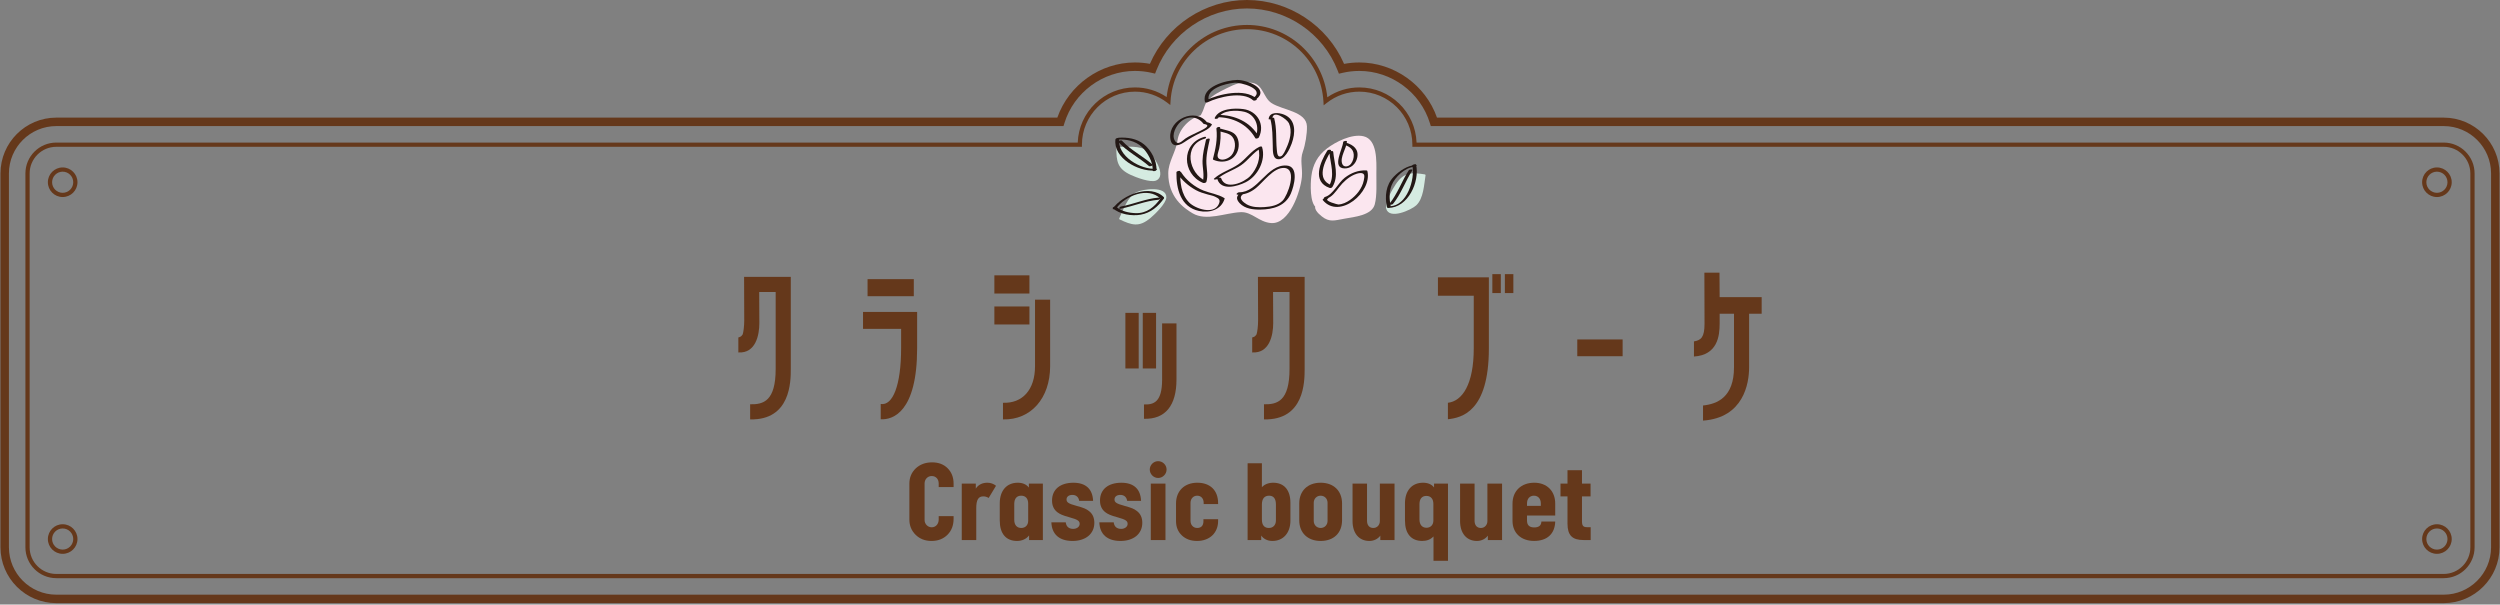 <svg width="397" height="96" viewBox="0 0 397 96" fill="none" xmlns="http://www.w3.org/2000/svg">
<rect x="0" y="0" width="397" height="96" fill="#808080" stroke="none"/>
<g clip-path="url(#clip0_29_2705)">
<path d="M177.274 23.417C177.274 25.592 177.422 26.783 179.557 27.774C180.377 28.155 182.715 29.052 183.598 28.668C185.338 27.913 183.183 24.682 182.341 24.03C181.081 23.054 178.914 23.325 177.367 23.325" fill="#D5EBE1"/>
<path d="M177.768 34.833C179.735 35.761 180.875 36.135 182.682 34.627C183.377 34.048 185.184 32.316 185.215 31.354C185.274 29.458 181.432 30.029 180.484 30.512C179.062 31.236 178.384 33.311 177.724 34.711" fill="#D5EBE1"/>
<path d="M226.305 27.7C224.157 27.357 222.958 27.314 221.642 29.266C221.136 30.016 219.882 32.182 220.121 33.115C220.591 34.952 224.123 33.335 224.899 32.607C226.063 31.516 226.137 29.334 226.381 27.806" fill="#D5EBE1"/>
<path d="M190.68 18.303C188.839 18.796 187.235 20.524 186.995 22.265C186.732 24.176 185.527 25.664 185.521 27.517C185.507 31.273 187.961 33.036 189.39 33.874C191.591 35.166 194.556 33.8 197.037 33.69C198.809 33.611 199.908 35.279 201.856 35.422C204.783 35.637 206.544 30.354 206.743 28.066C206.862 26.696 206.414 25.406 206.887 24.099C207.281 23.01 207.581 21.216 207.541 20.054C207.459 17.677 203.64 17.492 201.921 16.369C200.586 15.497 200.631 13.473 198.875 13.158C197.221 12.862 196.142 13.339 194.688 14.065C193.692 14.562 192.627 15.072 191.863 15.883C191.254 16.528 191.277 17.162 190.864 17.935" fill="#FBE6EF"/>
<path d="M209.057 32.996C207.962 32.281 208.1 29.131 208.242 27.983C208.475 26.111 209.253 24.708 210.717 23.581C212.092 22.523 214.684 21.203 216.54 21.641C218.735 22.158 218.588 25.609 218.568 27.498C218.553 28.949 218.69 31.023 218.315 32.446C217.857 34.187 215.154 34.432 213.467 34.734C211.927 35.011 211.126 35.333 209.902 34.366C209.28 33.874 208.315 32.953 209.195 32.305" fill="#FBE6EF"/>
<path d="M193.167 20.445C193.357 22.103 193.031 23.646 192.616 25.241C192.604 25.288 192.641 25.354 192.684 25.373C194.186 26.036 196.009 25.574 196.569 23.893C196.838 23.084 196.753 21.962 196.121 21.334C195.561 20.778 194.639 20.677 193.922 20.456C193.694 20.386 193.214 20.718 193.566 20.826C194.262 21.041 195.204 21.127 195.693 21.722C196.333 22.503 196.211 23.925 195.561 24.66C195.16 25.112 194.223 25.582 193.62 25.229C193.071 24.908 193.503 24.089 193.601 23.618C193.832 22.506 193.897 21.412 193.767 20.284C193.74 20.043 193.137 20.183 193.167 20.445Z" fill="#231815"/>
<path d="M191.22 21.744C187.552 22.795 187.661 27.607 191.037 29.043C191.186 29.107 191.524 29.042 191.577 28.862C191.854 27.907 191.636 27.003 191.58 26.031C191.503 24.707 191.829 23.408 192.111 22.125C192.158 21.91 191.555 22.004 191.511 22.203C191.271 23.297 190.983 24.414 190.96 25.54C190.936 26.688 191.305 27.809 190.977 28.94L191.517 28.759C188.738 27.577 187.844 23.022 191.297 22.032C191.652 21.93 191.58 21.64 191.22 21.744Z" fill="#231815"/>
<path d="M193.303 28.427C194.406 27.445 195.861 27.071 197.067 26.25C198.238 25.453 199.022 24.163 200.299 23.515L199.814 23.51C200.291 25.056 199.617 26.79 198.55 27.938C197.567 28.995 194.571 30.262 193.916 28.3C193.848 28.096 193.251 28.266 193.316 28.461C193.946 30.349 196.495 29.595 197.813 28.939C199.717 27.992 201.059 25.434 200.415 23.349C200.36 23.172 200.027 23.295 199.929 23.344C198.626 24.005 197.819 25.299 196.627 26.112C195.401 26.947 193.946 27.335 192.823 28.335C192.567 28.563 193.16 28.555 193.303 28.427Z" fill="#231815"/>
<path d="M193.47 18.718C194.085 17.426 196.431 17.466 197.605 17.753C199.382 18.185 200.131 20.221 199.342 21.806L199.901 21.697C198.558 19.355 196.08 18.241 193.441 18.253C193.206 18.253 192.807 18.61 193.212 18.608C195.748 18.597 198.064 19.703 199.345 21.937C199.434 22.094 199.839 21.957 199.904 21.828C200.929 19.768 199.651 17.621 197.45 17.323C196.076 17.136 193.613 17.215 192.908 18.696C192.78 18.964 193.38 18.905 193.47 18.718Z" fill="#231815"/>
<path d="M191.673 19.425C189.822 17.038 185.619 18.937 185.833 21.855C185.947 23.401 187.048 23.276 188.056 22.583C188.888 22.011 189.699 21.557 190.609 21.113C191.249 20.8 192.043 20.471 192.43 19.836C192.448 19.806 192.473 19.752 192.433 19.724C192.149 19.525 191.921 19.444 191.58 19.387C191.407 19.357 190.878 19.635 191.206 19.69C192.473 19.904 191.072 20.543 190.659 20.757C190.2 20.995 189.726 21.2 189.263 21.428C188.925 21.594 188.589 21.764 188.276 21.976C187.785 22.307 187.071 23.197 186.558 22.327C185.997 21.374 186.779 19.946 187.489 19.335C188.66 18.328 190.181 18.45 191.113 19.652C191.227 19.799 191.806 19.596 191.673 19.425Z" fill="#231815"/>
<path d="M186.819 27.364C186.769 29.983 187.484 32.877 190.399 33.501C192.076 33.86 193.956 33.323 194.474 31.54C194.482 31.513 194.476 31.49 194.456 31.471C193.419 30.825 192.229 30.701 191.111 30.259C189.73 29.713 188.348 28.599 187.558 27.341C187.445 27.161 186.877 27.374 186.957 27.502C187.664 28.628 188.745 29.549 189.906 30.19C190.501 30.518 191.13 30.7 191.78 30.882C192.147 30.986 192.579 31.062 192.928 31.221C193.585 31.52 193.852 31.742 193.541 32.419C192.742 34.161 189.804 33.141 188.844 32.164C187.549 30.846 187.386 28.953 187.42 27.203C187.422 27.052 186.823 27.151 186.819 27.364Z" fill="#231815"/>
<path d="M196.548 30.915C197.621 30.921 198.464 30.61 199.322 29.961C200.544 29.038 202.23 26.535 203.963 26.671C206.081 26.836 204.478 31.078 203.668 31.878C202.91 32.625 201.83 32.815 200.81 32.885C199.903 32.949 198.803 32.928 197.987 32.455C197.45 32.144 196.528 31.434 197.404 30.833C197.739 30.603 197.233 30.471 197.021 30.617C196.317 31.1 196.239 31.6 196.857 32.264C197.688 33.155 199.006 33.301 200.151 33.285C202.159 33.258 204.122 32.719 204.983 30.743C205.487 29.586 206.352 26.398 204.288 26.284C201.16 26.112 199.809 30.553 196.771 30.536C196.52 30.535 196.143 30.913 196.548 30.915Z" fill="#231815"/>
<path d="M201.734 18.914C202.11 20.32 202.062 21.727 202.116 23.168C202.137 23.735 202.041 25.046 202.789 25.253C203.978 25.582 204.84 23.564 205.12 22.8C205.736 21.115 205.831 18.997 203.929 18.208C203.105 17.866 201.573 17.693 201.457 18.914C201.448 19.013 202.04 18.946 202.058 18.753C202.189 17.372 204.399 18.944 204.688 19.581C205.249 20.813 204.817 22.351 204.273 23.515C204.105 23.876 203.788 24.672 203.417 24.818C202.824 25.052 202.801 24.203 202.755 23.738C202.592 22.057 202.777 20.406 202.334 18.753C202.294 18.603 201.693 18.762 201.734 18.914Z" fill="#231815"/>
<path d="M199.542 15.668C197.678 13.964 193.52 14.946 191.517 15.917L191.946 15.998C191.476 14.055 194.562 13.299 195.985 13.145C197.022 13.032 200.937 14.132 199.07 15.535C198.745 15.78 199.237 15.95 199.461 15.782C201.699 14.1 197.952 12.66 196.459 12.694C194.707 12.734 190.763 13.751 191.345 16.159C191.386 16.33 191.666 16.293 191.774 16.24C193.528 15.39 197.367 14.441 198.99 15.925C199.176 16.095 199.743 15.852 199.542 15.668Z" fill="#231815"/>
<path d="M213.294 22.566C213.238 23.619 211.402 26.695 213.517 26.747C214.528 26.772 215.311 26.016 215.523 25.054C215.818 23.708 214.929 23.012 213.76 22.654C213.597 22.605 213.057 22.855 213.276 22.923C214.124 23.183 214.923 23.576 214.975 24.569C215.002 25.072 214.836 25.628 214.523 26.025C214.162 26.484 213.377 26.642 213.144 26.016C212.742 24.938 213.834 23.567 213.892 22.479C213.903 22.266 213.303 22.392 213.294 22.566Z" fill="#231815"/>
<path d="M210.767 23.931C209.62 25.779 208.322 28.861 211.137 29.841C211.311 29.902 211.504 29.826 211.597 29.671C212.649 27.92 211.894 26.014 211.718 24.135C211.691 23.849 211.089 23.996 211.117 24.296C211.285 26.086 212.026 27.92 211.02 29.593L211.48 29.423C208.912 28.529 210.347 25.615 211.344 24.009C211.523 23.721 210.912 23.698 210.767 23.931Z" fill="#231815"/>
<path d="M210.564 31.589C211.532 31.305 212.063 30.486 212.657 29.726C213.295 28.908 214.084 28.172 215.042 27.742C215.491 27.54 216.419 27.261 216.627 27.776C216.708 27.976 216.609 28.454 216.563 28.677C216.312 29.911 215.394 31.048 214.381 31.756C213.838 32.135 213.206 32.442 212.535 32.474C212.433 32.479 210.28 31.934 210.842 31.562C211.182 31.339 210.671 31.214 210.461 31.353L210.153 31.556C210.083 31.602 209.997 31.7 210.066 31.783C212.695 34.939 217.962 30.489 217.139 27.162C217.12 27.084 217.018 27.058 216.951 27.056C215.672 27.014 214.56 27.451 213.548 28.226C212.527 29.006 211.674 30.899 210.474 31.252C210.115 31.357 210.2 31.696 210.564 31.589Z" fill="#231815"/>
<path d="M177.136 22.113C176.736 25.104 180.77 27.274 183.349 27.076C183.527 27.062 183.996 26.771 183.6 26.802C181.178 26.989 177.358 24.809 177.731 22.017C177.755 21.84 177.158 21.951 177.136 22.113Z" fill="#231815"/>
<path d="M177.381 22.169C178.805 22.079 180.253 22.333 181.33 23.339C182.241 24.19 183.137 25.794 183.037 27.073C183.021 27.28 183.62 27.159 183.634 26.985C183.746 25.551 182.764 23.804 181.656 22.913C180.516 21.995 179.045 21.78 177.625 21.87C177.431 21.882 176.982 22.194 177.381 22.169Z" fill="#231815"/>
<path d="M177.611 22.581C179.018 24.093 180.896 25.015 182.445 26.36C182.611 26.505 183.174 26.271 183.001 26.12C181.453 24.776 179.573 23.852 178.167 22.341C178.018 22.181 177.445 22.403 177.611 22.581Z" fill="#231815"/>
<path d="M220.469 33.018C223.606 32.984 225.473 28.871 224.877 26.137C224.843 25.983 224.239 26.131 224.276 26.298C224.749 28.463 223.41 32.715 220.721 32.744C220.538 32.746 220.071 33.022 220.469 33.018Z" fill="#231815"/>
<path d="M220.841 32.738C220.617 31.627 220.563 30.476 220.995 29.404C221.51 28.123 223.123 26.598 224.563 26.492C224.756 26.478 225.206 26.164 224.808 26.193C223.481 26.291 222.247 27.115 221.337 28.053C220.057 29.372 219.892 31.172 220.24 32.899C220.275 33.072 220.879 32.927 220.841 32.738Z" fill="#231815"/>
<path d="M221.205 32.386C222.501 30.778 223.159 28.794 224.271 27.07C224.426 26.83 223.822 26.873 223.709 27.048C222.597 28.772 221.94 30.756 220.643 32.364C220.471 32.577 221.076 32.546 221.205 32.386Z" fill="#231815"/>
<path d="M184.843 31.335C182.674 29.133 178.225 30.948 176.707 33.129C176.58 33.311 177.165 33.234 177.256 33.102C178.64 31.114 182.333 29.574 184.279 31.549C184.399 31.671 184.959 31.453 184.843 31.335Z" fill="#231815"/>
<path d="M184.277 31.531C183.326 32.868 182.109 33.907 180.328 33.847C179.283 33.811 178.064 33.559 177.279 32.84C177.141 32.713 176.583 32.938 176.718 33.062C177.798 34.051 179.743 34.343 181.15 34.091C182.727 33.809 183.922 32.796 184.83 31.519C184.97 31.322 184.377 31.389 184.277 31.531Z" fill="#231815"/>
<path d="M184.006 31.375C181.945 31.548 180.054 32.408 178.035 32.79C177.746 32.845 177.546 33.218 177.958 33.141C179.972 32.759 181.875 31.898 183.929 31.726C184.231 31.701 184.422 31.341 184.006 31.375Z" fill="#231815"/>
<path d="M388.059 91.814H8.94C6.236 91.814 4.035 89.614 4.035 86.91V27.545C4.035 24.84 6.236 22.64 8.94 22.64H171.145C171.322 17.781 175.331 13.883 180.233 13.883C182.04 13.883 183.768 14.409 185.264 15.412C185.966 8.945 191.457 3.962 198.021 3.962C204.603 3.962 210.094 8.959 210.779 15.445C212.287 14.421 214.033 13.883 215.864 13.883C220.766 13.883 224.774 17.781 224.951 22.64H388.059C390.763 22.64 392.964 24.84 392.964 27.545V86.91C392.964 89.614 390.763 91.814 388.059 91.814ZM8.94 23.312C6.606 23.312 4.707 25.21 4.707 27.545V86.91C4.707 89.244 6.606 91.143 8.94 91.143H388.059C390.393 91.143 392.291 89.244 392.291 86.91V27.545C392.291 25.21 390.393 23.312 388.059 23.312H224.285V22.976C224.285 18.332 220.508 14.554 215.864 14.554C213.981 14.554 212.194 15.17 210.701 16.334L210.196 16.726L210.159 16.088C209.783 9.665 204.451 4.634 198.021 4.634C191.611 4.634 186.28 9.648 185.884 16.049L185.845 16.679L185.345 16.295C183.859 15.156 182.091 14.554 180.233 14.554C175.589 14.554 171.811 18.332 171.811 22.976V23.312H8.94Z" fill="#65381B"/>
<path d="M388.059 95.777H8.94C4.051 95.777 0.075 91.799 0.075 86.91V27.544C0.075 22.655 4.051 18.678 8.94 18.678H167.904C169.718 13.497 174.717 9.92 180.232 9.92C181.033 9.92 181.829 9.993 182.607 10.136C185.249 4.05 191.371 0 198.02 0C204.678 0 210.803 4.054 213.439 10.145C214.234 9.996 215.047 9.92 215.864 9.92C221.38 9.92 226.379 13.497 228.194 18.678H388.059C392.948 18.678 396.925 22.655 396.925 27.544V86.91C396.925 91.799 392.948 95.777 388.059 95.777ZM8.94 20.021C4.792 20.021 1.417 23.396 1.417 27.544V86.91C1.417 91.059 4.792 94.433 8.94 94.433H388.059C392.207 94.433 395.582 91.059 395.582 86.91V27.544C395.582 23.396 392.207 20.021 388.059 20.021H227.211L227.066 19.547C225.568 14.67 220.962 11.264 215.864 11.264C214.956 11.264 214.055 11.367 213.185 11.571L212.619 11.704L212.407 11.163C210.102 5.289 204.321 1.343 198.02 1.343C191.729 1.343 185.95 5.285 183.64 11.152L183.427 11.691L182.864 11.561C182.01 11.364 181.124 11.264 180.232 11.264C175.134 11.264 170.529 14.67 169.032 19.547L168.886 20.021H8.94Z" fill="#65381B"/>
<path d="M386.984 31.29C385.687 31.29 384.633 30.235 384.633 28.94C384.633 27.644 385.687 26.589 386.984 26.589C388.279 26.589 389.334 27.644 389.334 28.94C389.334 30.235 388.279 31.29 386.984 31.29ZM386.984 27.261C386.058 27.261 385.305 28.014 385.305 28.94C385.305 29.865 386.058 30.618 386.984 30.618C387.909 30.618 388.662 29.865 388.662 28.94C388.662 28.014 387.909 27.261 386.984 27.261Z" fill="#65381B"/>
<path d="M9.952 31.29C8.655 31.29 7.601 30.235 7.601 28.94C7.601 27.644 8.655 26.589 9.952 26.589C11.248 26.589 12.303 27.644 12.303 28.94C12.303 30.235 11.248 31.29 9.952 31.29ZM9.952 27.261C9.026 27.261 8.273 28.014 8.273 28.94C8.273 29.865 9.026 30.618 9.952 30.618C10.877 30.618 11.63 29.865 11.63 28.94C11.63 28.014 10.877 27.261 9.952 27.261Z" fill="#65381B"/>
<path d="M386.984 87.949C385.687 87.949 384.633 86.895 384.633 85.599C384.633 84.303 385.687 83.249 386.984 83.249C388.279 83.249 389.334 84.303 389.334 85.599C389.334 86.895 388.279 87.949 386.984 87.949ZM386.984 83.92C386.058 83.92 385.305 84.673 385.305 85.599C385.305 86.525 386.058 87.278 386.984 87.278C387.909 87.278 388.662 86.525 388.662 85.599C388.662 84.673 387.909 83.92 386.984 83.92Z" fill="#65381B"/>
<path d="M9.952 87.949C8.655 87.949 7.601 86.895 7.601 85.599C7.601 84.303 8.655 83.249 9.952 83.249C11.248 83.249 12.303 84.303 12.303 85.599C12.303 86.895 11.248 87.949 9.952 87.949ZM9.952 83.92C9.026 83.92 8.273 84.673 8.273 85.599C8.273 86.525 9.026 87.278 9.952 87.278C10.877 87.278 11.63 86.525 11.63 85.599C11.63 84.673 10.877 83.92 9.952 83.92Z" fill="#65381B"/>
<path d="M149.065 81.958H151.431V82.37C151.431 83.429 151.108 84.272 150.463 84.917C149.8 85.581 148.958 85.904 147.917 85.904C146.913 85.904 146.072 85.581 145.411 84.936C144.749 84.289 144.409 83.483 144.409 82.514V76.812C144.409 75.825 144.749 75.019 145.428 74.372C146.108 73.744 146.966 73.422 148.007 73.422C149.03 73.422 149.854 73.727 150.481 74.355C151.108 74.983 151.431 75.79 151.431 76.812V77.35H149.065V76.777C149.065 76.059 148.599 75.593 147.954 75.593C147.307 75.593 146.823 76.112 146.823 76.777V82.568C146.823 83.213 147.326 83.734 147.954 83.734C148.599 83.734 149.065 83.213 149.065 82.496V81.958Z" fill="#65381B"/>
<path d="M155.03 85.758H152.728V76.798H154.958V77.588C155.371 76.96 155.998 76.656 156.804 76.656C157.324 76.656 157.79 76.835 158.167 77.141L157.001 79.075C156.661 78.879 156.428 78.825 156.141 78.825C155.371 78.825 155.03 79.362 155.03 80.705V85.758Z" fill="#65381B"/>
<path d="M165.607 76.799V85.759H163.419V85.025C162.988 85.58 162.305 85.904 161.513 85.904C159.744 85.904 158.762 84.739 158.762 82.659V79.917C158.762 77.927 159.851 76.656 161.622 76.656C162.395 76.656 163.006 76.924 163.383 77.426V76.799H165.607ZM163.276 82.695V79.989C163.276 79.183 162.88 78.716 162.161 78.716C161.459 78.716 161.064 79.183 161.064 80.025V82.551C161.064 83.358 161.478 83.842 162.179 83.842C162.827 83.842 163.276 83.394 163.276 82.695Z" fill="#65381B"/>
<path d="M173.583 79.536H171.378C171.289 78.947 170.893 78.589 170.3 78.59C169.725 78.59 169.367 78.876 169.367 79.307C169.367 79.737 169.6 79.97 170.947 80.328C172.078 80.633 172.526 80.83 172.902 81.135C173.494 81.566 173.781 82.211 173.781 83.018C173.781 84.792 172.382 85.904 170.318 85.904C168.242 85.904 167.029 84.864 166.957 82.947H169.242C169.313 83.61 169.725 83.986 170.426 83.986C171 83.986 171.45 83.645 171.45 83.197C171.45 82.766 171.216 82.515 169.87 82.156C168.742 81.851 168.295 81.636 167.92 81.349C167.35 80.918 167.064 80.29 167.064 79.483C167.064 77.713 168.367 76.658 170.462 76.658C172.418 76.658 173.512 77.659 173.583 79.536Z" fill="#65381B"/>
<path d="M181.2 79.536H178.995C178.905 78.947 178.509 78.589 177.917 78.59C177.341 78.59 176.983 78.876 176.983 79.307C176.983 79.737 177.216 79.97 178.563 80.328C179.694 80.633 180.142 80.83 180.518 81.135C181.11 81.566 181.397 82.211 181.397 83.018C181.397 84.792 179.999 85.904 177.934 85.904C175.858 85.904 174.645 84.864 174.573 82.947H176.858C176.929 83.61 177.341 83.986 178.042 83.986C178.617 83.986 179.066 83.645 179.066 83.197C179.066 82.766 178.833 82.515 177.486 82.156C176.358 81.851 175.912 81.636 175.537 81.349C174.966 80.918 174.68 80.29 174.68 79.483C174.68 77.713 175.983 76.658 178.079 76.658C180.035 76.658 181.128 77.659 181.2 79.536Z" fill="#65381B"/>
<path d="M183.91 75.902C183.193 75.902 182.583 75.293 182.583 74.558C182.583 73.841 183.193 73.232 183.91 73.232C184.644 73.232 185.253 73.841 185.253 74.558C185.253 75.293 184.644 75.902 183.91 75.902ZM185.077 76.8V85.758H182.746V76.8H185.077Z" fill="#65381B"/>
<path d="M191.106 82.445H193.437V82.731C193.437 84.612 192.092 85.904 190.098 85.904C189.108 85.904 188.305 85.617 187.68 85.025C187.056 84.434 186.752 83.681 186.752 82.731V79.952C186.752 77.946 188.109 76.656 190.134 76.656C192.2 76.656 193.437 77.892 193.437 79.916V80.042H191.142V79.845C191.142 79.182 190.746 78.716 190.116 78.716C189.486 78.716 189.054 79.2 189.054 79.862V82.713C189.054 83.359 189.486 83.842 190.116 83.842C190.746 83.842 191.106 83.466 191.106 82.767V82.445Z" fill="#65381B"/>
<path d="M200.283 85.759H198.121V73.568H200.39V77.372C200.77 76.924 201.44 76.656 202.182 76.656C203.919 76.656 204.918 77.82 204.918 79.845V82.677C204.918 84.612 203.794 85.904 202.055 85.904C201.277 85.904 200.625 85.563 200.283 85.043V85.759ZM202.617 82.641V80.114C202.617 79.2 202.254 78.716 201.531 78.716C200.789 78.716 200.39 79.2 200.39 80.114V82.516C200.39 83.375 200.77 83.842 201.495 83.842C202.164 83.842 202.617 83.375 202.617 82.641Z" fill="#65381B"/>
<path d="M213.118 79.952V82.623C213.118 84.631 211.797 85.904 209.719 85.904C207.658 85.904 206.32 84.612 206.32 82.623V79.952C206.32 77.946 207.658 76.656 209.719 76.656C211.78 76.656 213.118 77.946 213.118 79.952ZM210.816 82.713V79.845C210.816 79.2 210.348 78.716 209.719 78.716C209.089 78.716 208.622 79.2 208.622 79.845V82.713C208.622 83.359 209.089 83.842 209.719 83.842C210.348 83.842 210.816 83.359 210.816 82.713Z" fill="#65381B"/>
<path d="M221.452 76.8V85.759H219.192V85.061C218.817 85.58 218.174 85.904 217.459 85.904C215.8 85.904 214.783 84.666 214.783 82.748V76.8H217.084V82.695C217.084 83.411 217.459 83.842 218.084 83.842C218.674 83.842 219.121 83.376 219.121 82.748V76.8H221.452Z" fill="#65381B"/>
<path d="M229.94 76.801V89.056H227.638V85.186C227.189 85.669 226.579 85.902 225.861 85.902C224.091 85.902 223.11 84.739 223.11 82.66V79.916C223.11 77.927 224.199 76.656 225.986 76.656C226.758 76.656 227.369 76.925 227.727 77.408V76.801H229.94ZM227.62 82.66V80.024C227.62 79.217 227.207 78.75 226.507 78.75C225.807 78.75 225.412 79.217 225.412 80.06V82.498C225.412 83.306 225.825 83.808 226.525 83.808C227.171 83.808 227.62 83.36 227.62 82.66Z" fill="#65381B"/>
<path d="M238.529 76.8V85.759H236.269V85.061C235.894 85.58 235.251 85.904 234.537 85.904C232.877 85.904 231.86 84.666 231.86 82.748V76.8H234.162V82.695C234.162 83.411 234.537 83.842 235.162 83.842C235.751 83.842 236.198 83.376 236.198 82.748V76.8H238.529Z" fill="#65381B"/>
<path d="M246.969 81.87H242.489V82.66C242.489 83.398 242.867 83.757 243.64 83.757C244.359 83.757 244.754 83.451 244.772 82.821H246.969C246.916 84.775 245.683 85.904 243.604 85.899C241.543 85.899 240.187 84.631 240.187 82.715V79.976C240.187 77.963 241.579 76.656 243.64 76.656C245.629 76.656 246.969 77.963 246.969 79.958V81.87ZM242.489 80.336H244.683V79.94C244.683 79.202 244.251 78.716 243.586 78.716C242.92 78.716 242.489 79.202 242.489 79.94V80.336Z" fill="#65381B"/>
<path d="M252.6 83.716V85.759H251.471C249.667 85.759 248.917 85.006 248.917 83.143V78.825H247.807V76.798H248.917V74.665H251.22V76.798H252.582V78.825H251.22V82.802C251.22 83.501 251.435 83.716 252.026 83.716H252.6Z" fill="#65381B"/>
<path d="M125.578 58.584C125.578 60.529 125.578 66.745 119.122 66.601V64.2C121.233 64.248 123.177 63.697 123.177 58.584V46.367H120.561L120.585 51.312C120.585 53.208 120.009 56.136 117.249 55.968V53.592C117.609 53.472 117.681 53.472 117.945 53.088C118.065 52.68 118.185 51.84 118.185 50.856L118.161 43.967H125.578V58.584Z" fill="#65381B"/>
<path d="M145.641 55.296C145.641 65.473 141.752 66.697 139.857 66.577V64.153C141.777 64.465 143.097 61.176 143.097 55.296V52.224H137.048V49.535H145.641V55.296ZM137.768 47.039V44.327H145.113V47.039H137.768Z" fill="#65381B"/>
<path d="M157.905 46.608V43.727H163.473V46.608H157.905ZM157.905 51.528V48.671H163.473V51.528H157.905ZM166.761 58.153C166.761 63.217 163.713 66.721 159.273 66.601V63.961C162.345 64.08 164.362 61.92 164.362 58.153V47.591H166.761V58.153Z" fill="#65381B"/>
<path d="M178.712 58.512V49.68H180.825V58.512H178.712ZM181.472 58.512V49.68H183.584V58.512H181.472ZM186.825 60.264C186.825 64.441 185.025 66.601 181.665 66.505V64.225C183.153 64.273 184.544 63.937 184.544 60.264V51.36H186.825V60.264Z" fill="#65381B"/>
<path d="M207.177 58.584C207.177 60.529 207.177 66.745 200.721 66.601V64.2C202.833 64.248 204.777 63.697 204.777 58.584V46.367H202.161L202.185 51.312C202.185 53.208 201.609 56.136 198.848 55.968V53.592C199.208 53.472 199.281 53.472 199.544 53.088C199.665 52.68 199.785 51.84 199.785 50.856L199.76 43.967H207.177V58.584Z" fill="#65381B"/>
<path d="M236.432 55.32C236.432 65.473 232.04 66.337 229.928 66.577V63.961C232.208 63.697 234.032 61.057 234.032 55.32V46.967H228.343V44.039H236.432V55.32ZM236.984 46.535V43.535H238.329V46.535H236.984ZM238.976 46.535V43.535H240.321V46.535H238.976Z" fill="#65381B"/>
<path d="M250.472 56.568V53.904H257.672V56.568H250.472Z" fill="#65381B"/>
<path d="M279.752 47.183V49.824H277.76V58.321C277.76 60.912 276.873 66.337 270.44 66.793V64.393C272.719 64.153 275.36 63.072 275.36 58.321V49.824H273.08V51.407C273.08 53.352 272.744 56.376 269 56.617V54.216C270.127 54.024 270.679 53.568 270.679 51.407L270.656 43.295H273.056L273.08 47.183H279.752Z" fill="#65381B"/>
</g>
<defs>
<clipPath id="clip0_29_2705">
<rect width="396.85" height="95.777" fill="white" transform="translate(0.075)"/>
</clipPath>
</defs>
</svg>
